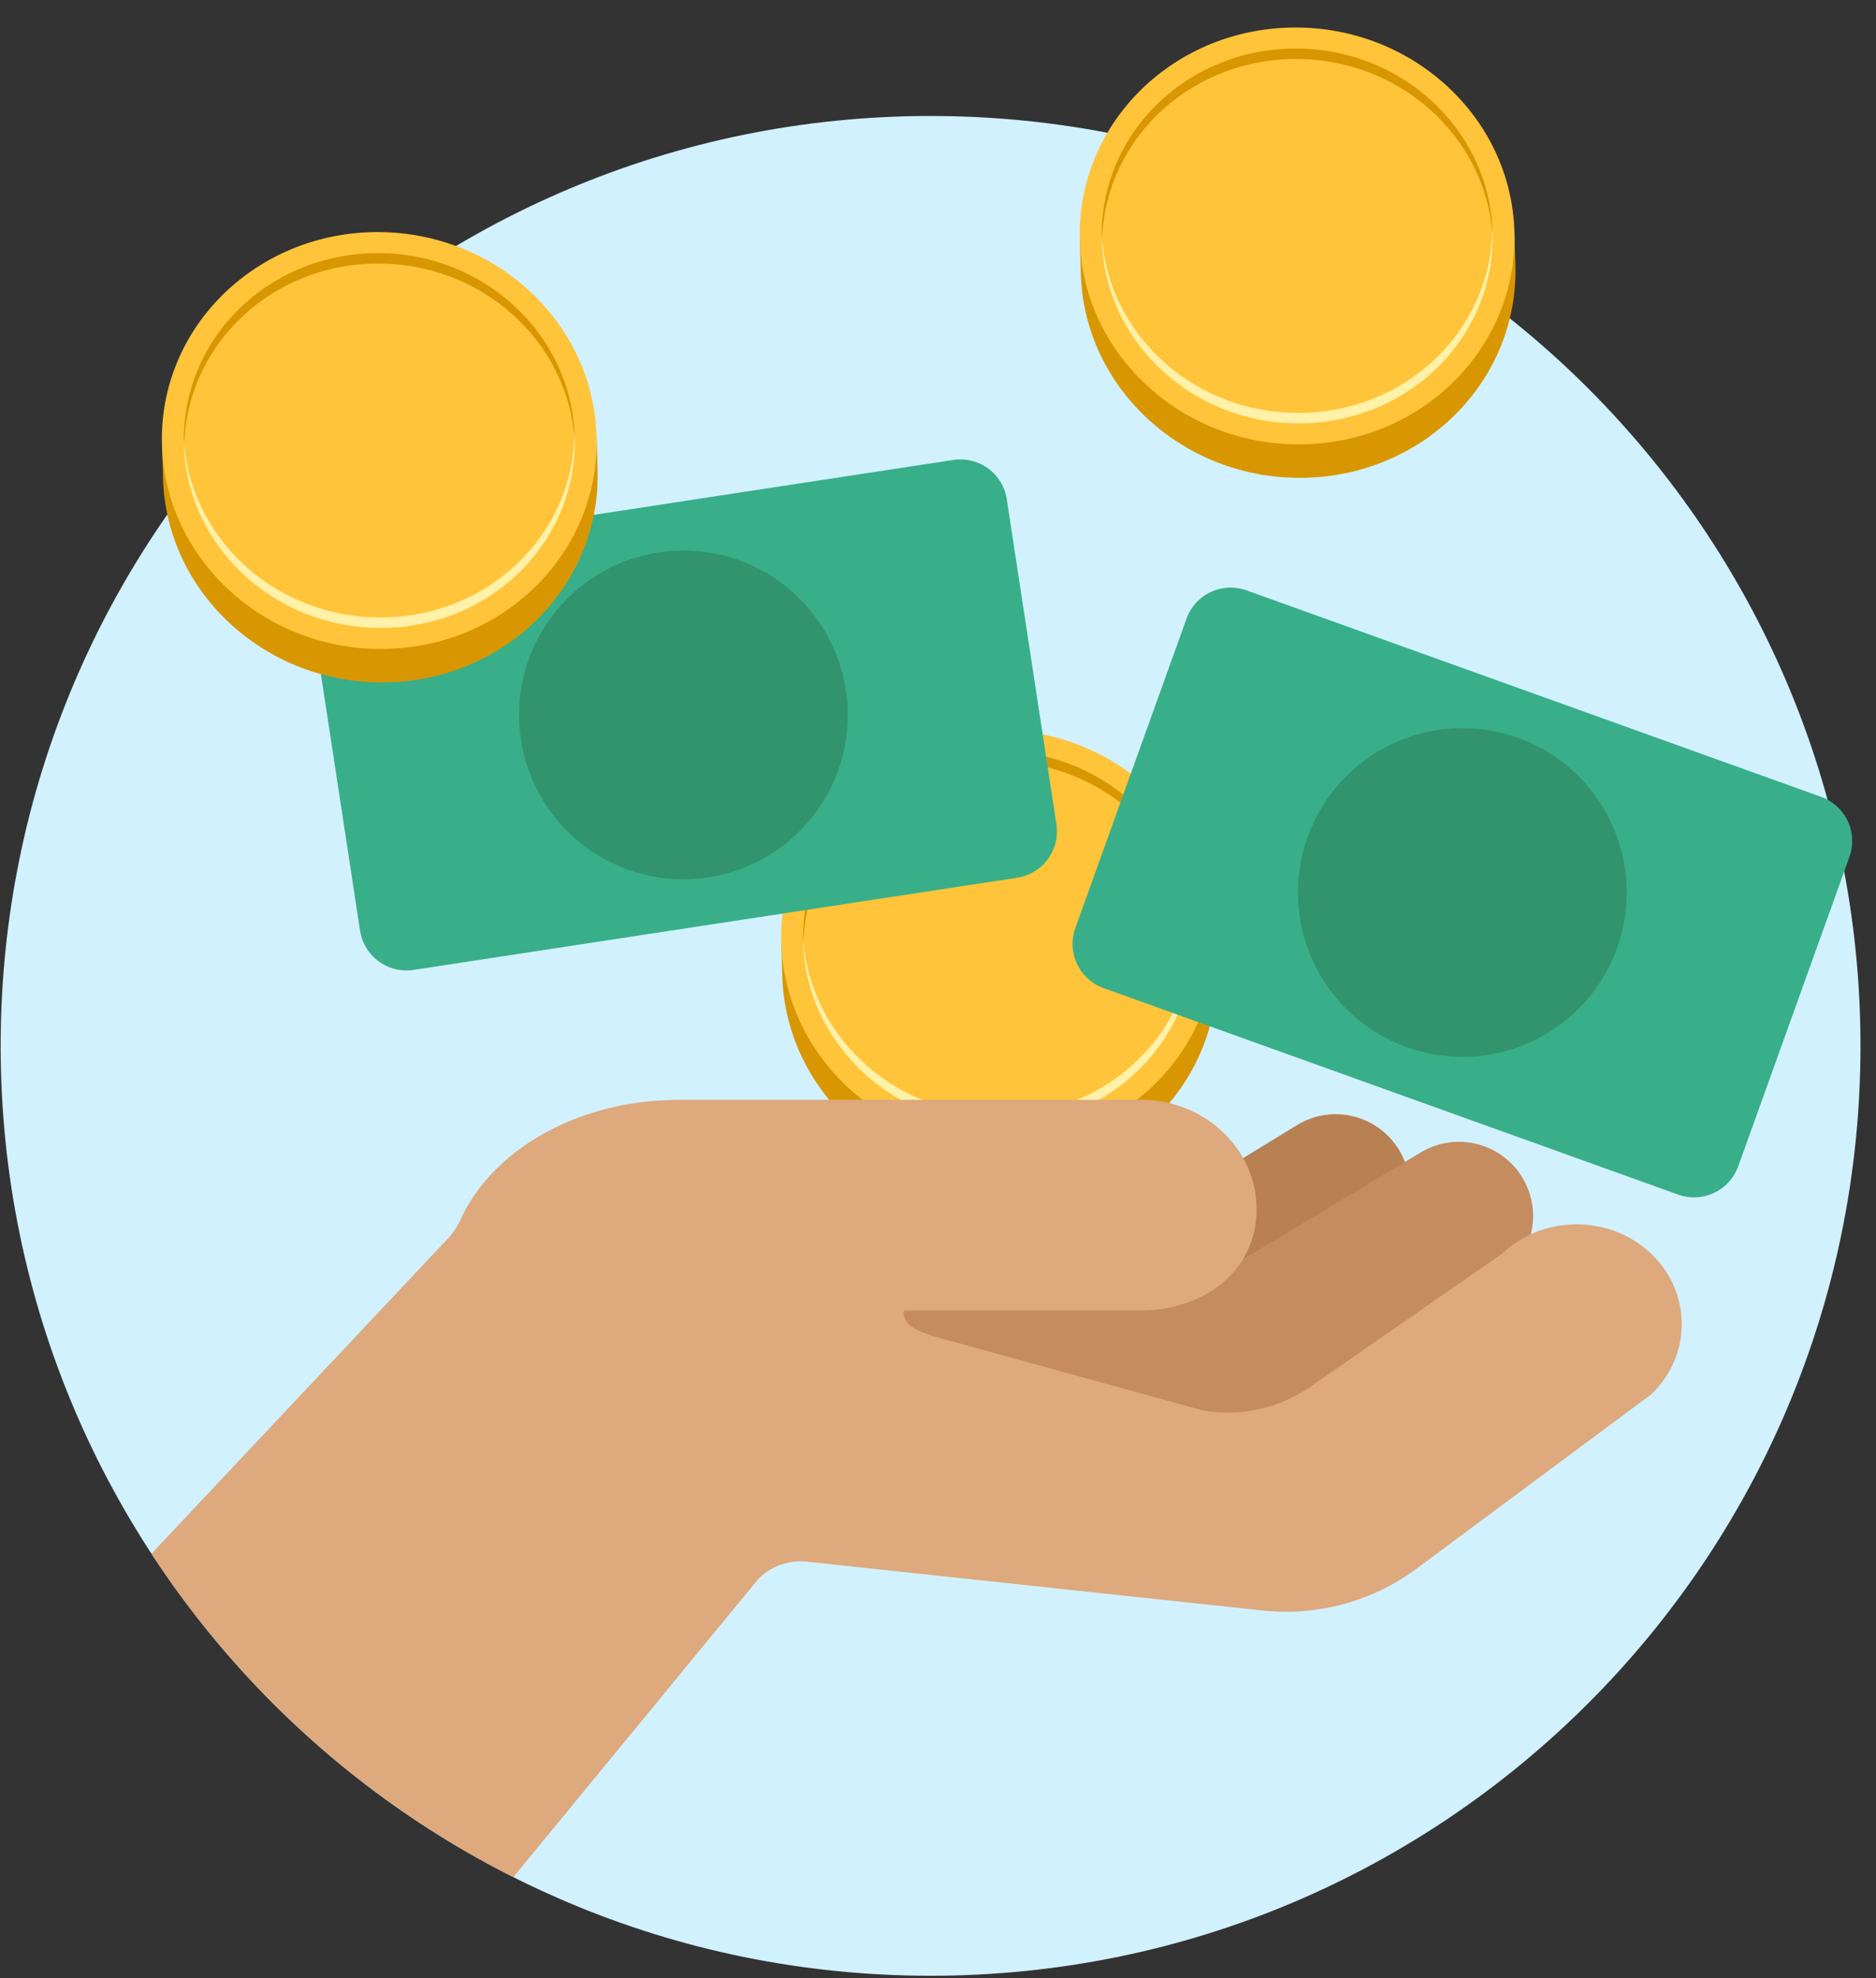 <svg xmlns="http://www.w3.org/2000/svg" fill="none" viewBox="0 0 165 174"><rect x="0" y="0" width="165" height="174" fill="#333333" stroke="none"/><path fill="#D1F1FF" d="M81.847 173.779c45.171 0 81.789-36.618 81.789-81.789 0-45.17-36.618-81.789-81.788-81.789-45.171 0-81.79 36.618-81.79 81.79 0 45.17 36.619 81.788 81.79 81.788z"/><path fill="#D89700" fill-rule="evenodd" d="M88.466 103.789c-10.555.215-19.357-7.817-19.662-17.94l-.088-2.946 38.221-.778.089 2.945c.304 10.123-8.006 18.503-18.56 18.719z" clip-rule="evenodd"/><path fill="#FFC43A" fill-rule="evenodd" d="M88.376 100.844c-10.554.216-19.357-7.816-19.661-17.94-.305-10.122 8.007-18.503 18.56-18.718 10.556-.215 19.359 7.817 19.661 17.94.304 10.122-8.006 18.503-18.56 18.718z" clip-rule="evenodd"/><path fill="#D89700" fill-rule="evenodd" d="M87.36 66.954c9.336-.19 17.137 6.781 17.657 15.672-.001-.154-.002-.308-.007-.46-.274-9.11-8.18-16.326-17.678-16.132-9.496.193-16.963 7.72-16.689 16.83.005.155.012.308.021.46-.014-8.882 7.343-16.178 16.696-16.37z" clip-rule="evenodd"/><path fill="#FFF1A7" fill-rule="evenodd" d="M88.294 98.075c9.336-.191 16.711-7.47 16.695-16.37.01.152.017.305.022.46.272 9.107-7.19 16.638-16.689 16.83-9.498.194-17.405-7.02-17.68-16.131a12.149 12.149 0 0 1-.005-.46c.518 8.873 8.305 15.862 17.657 15.67z" clip-rule="evenodd"/><path fill="#D89700" fill-rule="evenodd" d="M114.723 42.026c-10.555.215-19.358-7.817-19.662-17.94l-.088-2.946 38.221-.777.089 2.944c.304 10.123-8.006 18.504-18.56 18.72z" clip-rule="evenodd"/><path fill="#FFC43A" fill-rule="evenodd" d="M114.638 39.082c-10.555.215-19.358-7.817-19.662-17.94-.304-10.123 8.008-18.503 18.56-18.719 10.557-.215 19.359 7.817 19.662 17.94.304 10.123-8.006 18.504-18.56 18.719z" clip-rule="evenodd"/><path fill="#D89700" fill-rule="evenodd" d="M113.625 5.192c9.336-.19 17.137 6.78 17.657 15.671-.001-.154-.002-.308-.007-.46-.274-9.11-8.179-16.325-17.678-16.131-9.496.192-16.962 7.72-16.688 16.83.004.154.011.307.02.46-.014-8.883 7.344-16.18 16.696-16.37z" clip-rule="evenodd"/><path fill="#FFF1A7" fill-rule="evenodd" d="M114.556 36.313c9.335-.19 16.71-7.47 16.694-16.37.011.153.018.305.022.46.273 9.107-7.19 16.638-16.688 16.83-9.499.194-17.406-7.02-17.68-16.131a11.745 11.745 0 0 1-.005-.46c.517 8.873 8.304 15.862 17.657 15.67z" clip-rule="evenodd"/><path fill="#B88053" fill-rule="evenodd" d="M123.032 101.115a6.517 6.517 0 0 1-2.153 8.961l-27.634 16.926-38.541 2.32-.783-13.01 35.292-2.124 24.858-15.226a6.517 6.517 0 0 1 8.961 2.153z" clip-rule="evenodd"/><path fill="#C58C5F" d="M131.765 112.479a6.517 6.517 0 0 0-6.712-11.171L103.929 114H79v3.408l-14.244.735.672 13.016 38.56-1.99 27.777-16.69z"/><path fill="#DDA97D" fill-rule="evenodd" d="M45.148 165.103l21.561-26.24a5.259 5.259 0 0 1 4.289-1.504l40.042 4.291c4.819.516 9.658-.791 13.507-3.649l20.658-15.339c3.612-3.426 3.612-8.979 0-12.405-3.611-3.425-9.466-3.425-13.078 0l-16.872 11.715a12.853 12.853 0 0 1-9.372 2.107L82 117.5c-1.5-.5-2.5-1-2.52-2.044l.058-.198h20.808c5.618 0 10.172-3.549 10.172-8.877 0-5.329-4.554-9.649-10.172-9.649H59.692v.009c-8.822.001-16.332 4.36-19.15 10.454-.328.708-.746 1.377-1.318 1.919l-25.902 27.544a82.163 82.163 0 0 0 31.826 28.445z" clip-rule="evenodd"/><path fill="#38AF88" fill-rule="evenodd" d="M109.64 51.928l50.532 18.16a4.131 4.131 0 0 1 2.49 5.284l-9.779 27.21a4.131 4.131 0 0 1-5.284 2.49l-50.531-18.16a4.13 4.13 0 0 1-2.49-5.284l9.778-27.21a4.13 4.13 0 0 1 5.284-2.49z" clip-rule="evenodd"/><path fill="#308A67" d="M123.727 92.105c7.514 2.7 15.794-1.201 18.494-8.715 2.701-7.514-1.201-15.794-8.715-18.494-7.514-2.7-15.794 1.202-18.494 8.716-2.7 7.513 1.202 15.793 8.715 18.493z" opacity=".75"/><g><path fill="#38AF88" fill-rule="evenodd" d="M30.763 48.56l53.081-8.104a4.13 4.13 0 0 1 4.707 3.46l4.363 28.582a4.13 4.13 0 0 1-3.46 4.706l-53.08 8.104a4.13 4.13 0 0 1-4.707-3.46l-4.363-28.581a4.13 4.13 0 0 1 3.46-4.707z" clip-rule="evenodd"/><path fill="#308A67" d="M62.29 77.171c7.894-1.205 13.315-8.58 12.11-16.472-1.205-7.893-8.58-13.314-16.473-12.11-7.892 1.206-13.314 8.58-12.109 16.473 1.205 7.893 8.58 13.314 16.473 12.11z" opacity=".75"/></g><g fill-rule="evenodd" clip-rule="evenodd"><path fill="#D89700" d="M33.998 60.02c-10.554.215-19.357-7.817-19.66-17.94l-.09-2.945 38.222-.778.089 2.944c.304 10.123-8.006 18.504-18.56 18.72z"/><path fill="#FFC43A" d="M33.908 57.076c-10.555.215-19.358-7.817-19.662-17.94-.304-10.123 8.008-18.503 18.56-18.719 10.557-.215 19.36 7.817 19.662 17.94.304 10.123-8.006 18.504-18.56 18.719z"/><path fill="#D89700" d="M32.897 23.186c9.336-.19 17.137 6.78 17.657 15.671 0-.154-.002-.308-.007-.46-.274-9.11-8.18-16.325-17.678-16.131-9.496.192-16.962 7.72-16.689 16.83.005.155.012.307.021.46-.014-8.883 7.343-16.18 16.696-16.37z"/><path fill="#FFF1A7" d="M33.827 54.307c9.336-.19 16.71-7.47 16.694-16.37.011.153.018.305.023.46.272 9.108-7.19 16.638-16.689 16.83-9.498.194-17.406-7.02-17.68-16.131a11.944 11.944 0 0 1-.005-.46c.518 8.874 8.304 15.862 17.657 15.671z"/></g></svg>